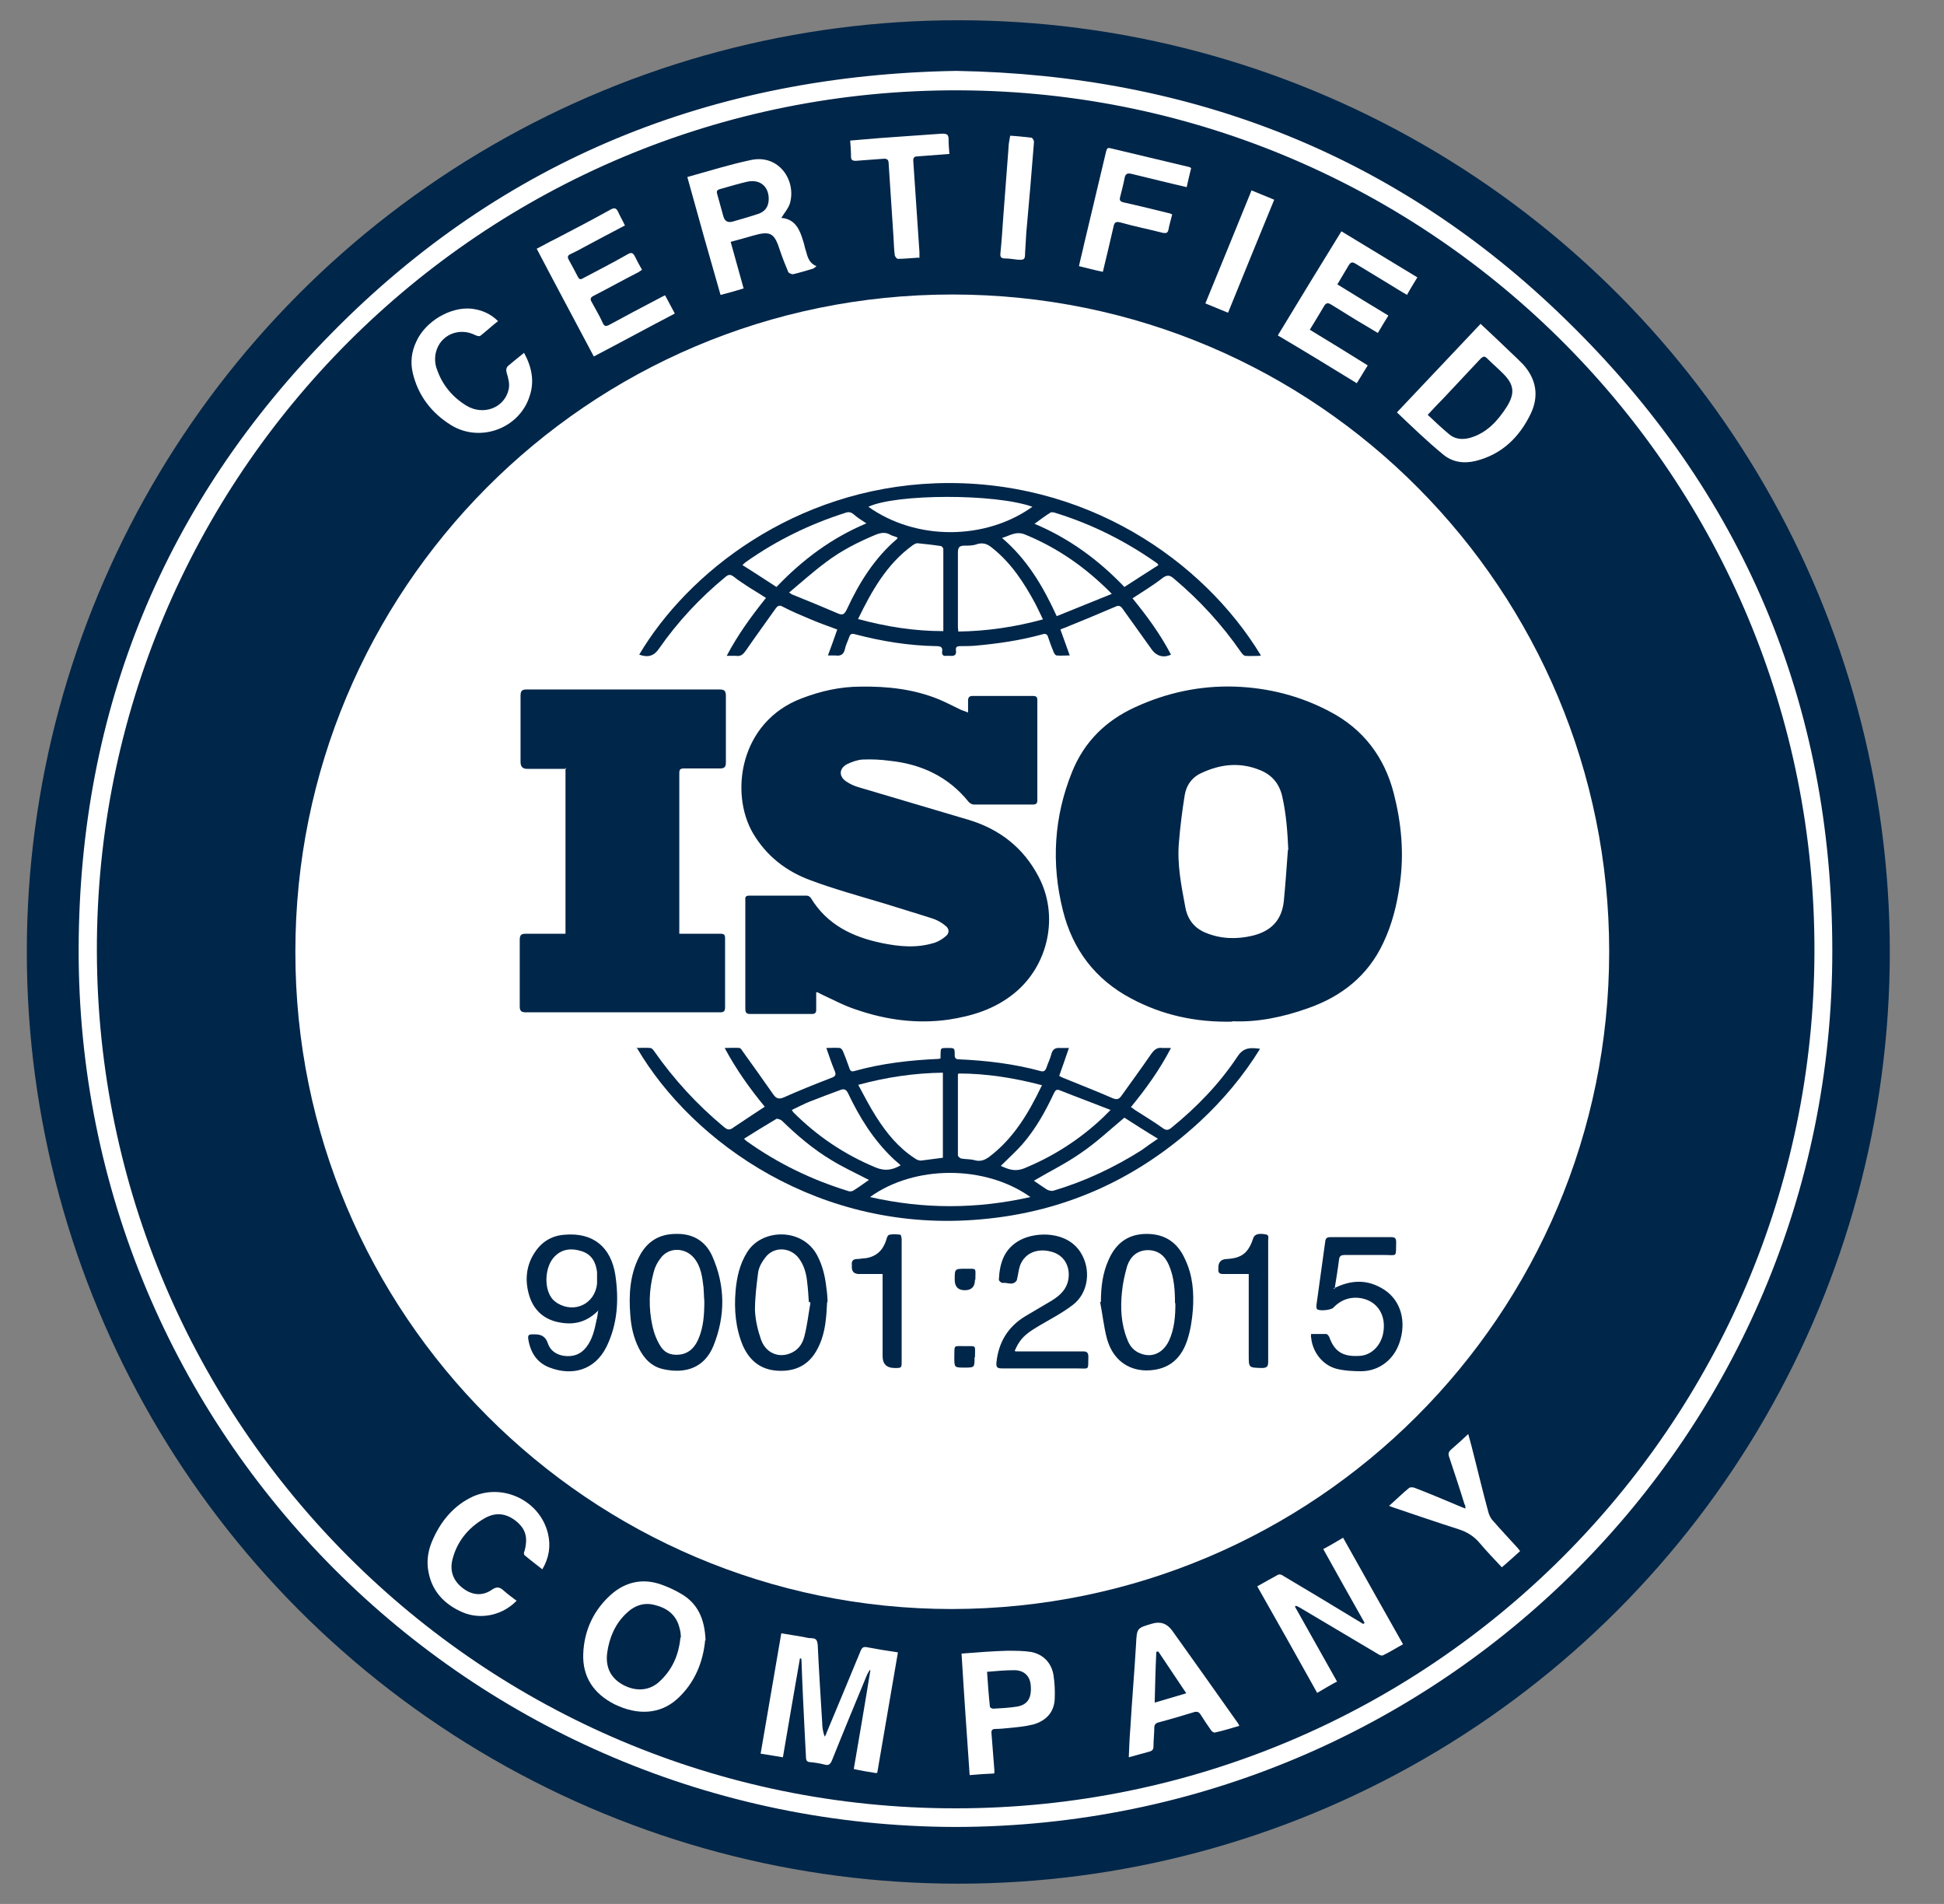 <svg width="48" height="47" viewBox="0 0 48 47" fill="none" xmlns="http://www.w3.org/2000/svg">
<rect x="0" y="0" width="48" height="47" fill="#808080" stroke="none"/>
<g id="Asset 1" clip-path="url(#clip0_934_10270)">
<circle id="Ellipse 12" cx="23.662" cy="23.5" r="23" fill="#002649"/>
<g id="Layer 1">
<g id="Clip path group">
<mask id="mask0_934_10270" style="mask-type:luminance" maskUnits="userSpaceOnUse" x="0" y="0" width="48" height="47">
<g id="clippath">
<path id="Vector" d="M0.162 23.43C0.162 36.37 10.652 46.86 23.592 46.86C36.532 46.86 47.022 36.37 47.022 23.43C47.022 10.49 36.532 0 23.592 0C10.652 0 0.162 10.49 0.162 23.43Z" fill="white"/>
</g>
</mask>
<g mask="url(#mask0_934_10270)">
<g id="Group">
<path id="Vector_2" d="M23.591 44.64C35.312 44.64 44.761 35.16 44.801 23.52C44.842 11.78 35.371 2.29 23.712 2.23C11.882 2.17 2.362 11.76 2.392 23.49C2.422 35.15 11.882 44.64 23.591 44.64ZM23.591 45.1C11.582 45.07 1.902 35.37 1.942 23.4C1.962 17.51 4.052 12.41 8.192 8.22C12.412 3.93 17.611 1.85 23.611 1.75C29.422 1.85 34.492 3.82 38.661 7.89C43.032 12.14 45.242 17.37 45.242 23.47C45.252 35.4 35.592 45.09 23.581 45.1" fill="white"/>
<path id="Vector_3" d="M24.083 31.59C24.083 31.29 24.133 31.32 23.843 31.32C23.573 31.32 23.573 31.32 23.573 31.59C23.573 31.763 23.656 31.85 23.823 31.85C23.99 31.85 24.073 31.763 24.073 31.59M24.073 33.5C24.073 33.2 24.123 33.23 23.833 33.23C23.523 33.23 23.573 33.19 23.563 33.5C23.563 33.76 23.563 33.76 23.813 33.76C24.063 33.76 24.063 33.76 24.063 33.51M21.793 31.45V33.48C21.793 33.673 21.893 33.77 22.093 33.77C22.263 33.77 22.263 33.77 22.263 33.6V31.19C22.263 30.99 22.263 30.79 22.263 30.59C22.263 30.55 22.243 30.48 22.233 30.48C22.143 30.47 22.053 30.46 21.963 30.48C21.923 30.48 21.893 30.56 21.883 30.61C21.803 30.86 21.643 31.02 21.373 31.06C21.303 31.06 21.233 31.08 21.163 31.08C21.073 31.08 21.023 31.12 21.033 31.22C21.033 31.24 21.033 31.26 21.033 31.28C21.033 31.393 21.093 31.45 21.213 31.45H21.793ZM30.833 31.45V33.45C30.833 33.77 30.833 33.76 31.153 33.77C31.273 33.77 31.313 33.74 31.313 33.62C31.313 32.62 31.313 31.62 31.313 30.62C31.313 30.56 31.343 30.48 31.243 30.47C31.073 30.44 30.973 30.47 30.943 30.57C30.823 30.93 30.663 31.06 30.283 31.08C30.15 31.087 30.083 31.157 30.083 31.29V31.33C30.073 31.42 30.113 31.45 30.203 31.45C30.413 31.45 30.613 31.45 30.843 31.45M25.053 33.35C25.093 33.26 25.123 33.2 25.163 33.14C25.283 32.95 25.473 32.84 25.653 32.73C25.943 32.56 26.233 32.41 26.493 32.21C26.883 31.91 26.943 31.33 26.683 30.92C26.353 30.39 25.593 30.4 25.193 30.61C24.793 30.82 24.683 31.18 24.663 31.59C24.663 31.62 24.723 31.67 24.753 31.67C24.873 31.65 25.003 31.75 25.103 31.61C25.113 31.59 25.113 31.55 25.123 31.53C25.143 31.44 25.153 31.34 25.183 31.25C25.293 30.94 25.603 30.8 25.963 30.9C26.263 30.98 26.423 31.24 26.383 31.56C26.343 31.83 26.173 31.98 25.963 32.11C25.743 32.24 25.523 32.37 25.303 32.5C24.883 32.76 24.653 33.14 24.603 33.64C24.593 33.76 24.633 33.78 24.743 33.78C25.353 33.78 25.973 33.78 26.583 33.78C26.913 33.78 26.863 33.84 26.873 33.49C26.873 33.4 26.843 33.36 26.743 33.36C26.523 33.36 26.303 33.36 26.083 33.36H25.083M32.953 31.82C32.993 31.57 33.033 31.33 33.063 31.09C33.073 31 33.123 30.98 33.203 30.98C33.523 30.98 33.853 30.98 34.173 30.98C34.513 30.98 34.463 31.05 34.473 30.66C34.473 30.57 34.443 30.54 34.353 30.54C33.853 30.54 33.353 30.54 32.843 30.54C32.763 30.54 32.733 30.57 32.723 30.64C32.653 31.17 32.573 31.7 32.503 32.23C32.503 32.26 32.503 32.3 32.523 32.32C32.583 32.37 32.873 32.34 32.923 32.28C33.113 32.08 33.353 32 33.623 32.05C34.023 32.13 34.233 32.48 34.153 32.91C34.093 33.22 33.863 33.45 33.583 33.47C33.163 33.5 32.953 33.37 32.823 33.01C32.813 32.98 32.773 32.93 32.743 32.93C32.623 32.93 32.493 32.93 32.373 32.93C32.373 32.97 32.363 32.99 32.373 33.01C32.403 33.37 32.653 33.7 33.003 33.79C33.203 33.84 33.423 33.85 33.623 33.85C34.063 33.84 34.413 33.56 34.553 33.15C34.733 32.63 34.593 32.11 34.183 31.84C33.783 31.58 33.373 31.58 32.923 31.81M20.433 32.15C20.433 32.04 20.423 31.91 20.403 31.78C20.373 31.51 20.313 31.25 20.183 31C19.823 30.3 18.803 30.32 18.443 30.92C18.263 31.21 18.193 31.53 18.163 31.86C18.123 32.33 18.163 32.79 18.343 33.22C18.523 33.62 18.823 33.84 19.283 33.84C19.743 33.84 20.043 33.62 20.223 33.22C20.383 32.88 20.403 32.52 20.423 32.14M27.193 32.14C27.193 32.14 27.173 32.14 27.163 32.14C27.223 32.44 27.253 32.75 27.333 33.05C27.473 33.55 27.833 33.82 28.293 33.83C28.793 33.83 29.143 33.6 29.313 33.09C29.393 32.85 29.433 32.59 29.453 32.34C29.483 31.91 29.453 31.49 29.263 31.09C29.083 30.68 28.773 30.46 28.313 30.46C27.853 30.46 27.553 30.69 27.373 31.1C27.223 31.43 27.183 31.78 27.183 32.14M16.693 30.46C16.273 30.46 15.973 30.65 15.783 31.02C15.553 31.47 15.523 31.96 15.563 32.46C15.583 32.75 15.643 33.02 15.773 33.28C15.903 33.54 16.093 33.74 16.383 33.8C16.933 33.92 17.393 33.76 17.613 33.23C17.913 32.49 17.913 31.74 17.583 31C17.413 30.63 17.103 30.45 16.693 30.46ZM14.773 32.34C14.753 32.44 14.753 32.51 14.733 32.57C14.683 32.81 14.633 33.06 14.473 33.26C14.333 33.44 14.143 33.5 13.923 33.47C13.733 33.44 13.583 33.34 13.523 33.15C13.476 33.01 13.376 32.94 13.223 32.94H13.133C13.053 32.94 13.033 32.97 13.043 33.05C13.093 33.38 13.253 33.64 13.573 33.76C14.123 33.97 14.683 33.83 14.973 33.25C15.253 32.68 15.283 32.08 15.193 31.47C15.083 30.78 14.643 30.42 13.943 30.48C13.643 30.5 13.393 30.64 13.223 30.89C12.983 31.23 12.953 31.62 13.073 32C13.193 32.37 13.463 32.59 13.843 32.65C14.193 32.71 14.503 32.63 14.783 32.34M31.133 16.18C29.723 13.85 26.803 11.8 23.103 11.93C19.603 12.06 16.973 14.15 15.783 16.16C16.003 16.24 16.153 16.19 16.273 16.01C16.733 15.35 17.283 14.76 17.903 14.25C17.983 14.18 18.033 14.17 18.123 14.24C18.243 14.34 18.383 14.42 18.513 14.51C18.643 14.59 18.773 14.67 18.913 14.76C18.553 15.21 18.223 15.66 17.943 16.19C18.043 16.19 18.113 16.19 18.173 16.19C18.293 16.21 18.353 16.15 18.423 16.05C18.663 15.7 18.913 15.36 19.153 15.02C19.203 14.95 19.253 14.93 19.333 14.98C19.563 15.1 19.803 15.2 20.043 15.3C20.253 15.39 20.463 15.46 20.673 15.54C20.603 15.75 20.523 15.96 20.443 16.18C20.523 16.18 20.573 16.18 20.623 16.18C20.753 16.2 20.833 16.16 20.863 16.02C20.883 15.92 20.933 15.83 20.963 15.74C20.993 15.65 21.023 15.63 21.123 15.66C21.773 15.83 22.443 15.94 23.123 15.95C23.213 15.95 23.283 15.97 23.263 16.08C23.253 16.16 23.283 16.2 23.363 16.19C23.393 16.19 23.433 16.19 23.463 16.19C23.563 16.2 23.623 16.17 23.603 16.05C23.593 15.97 23.633 15.95 23.703 15.95C23.823 15.95 23.953 15.95 24.073 15.94C24.633 15.89 25.193 15.81 25.733 15.66C25.823 15.63 25.863 15.66 25.883 15.74C25.923 15.86 25.963 15.97 26.013 16.09C26.023 16.12 26.053 16.17 26.083 16.18C26.183 16.19 26.283 16.18 26.413 16.18C26.333 15.95 26.253 15.74 26.183 15.54C26.223 15.52 26.253 15.51 26.283 15.5C26.703 15.33 27.113 15.16 27.533 14.98C27.613 14.94 27.663 14.95 27.713 15.02C27.953 15.36 28.203 15.7 28.443 16.04C28.553 16.19 28.723 16.25 28.913 16.16C28.653 15.66 28.323 15.21 27.963 14.77C28.223 14.6 28.473 14.45 28.703 14.27C28.823 14.18 28.893 14.2 28.993 14.29C29.623 14.82 30.173 15.42 30.643 16.1C30.663 16.13 30.703 16.18 30.743 16.19C30.853 16.2 30.973 16.19 31.103 16.19M15.733 25.88C17.103 28.21 20.253 30.46 24.223 30.1C26.293 29.92 28.093 29.1 29.623 27.69C30.193 27.16 30.693 26.57 31.113 25.89C30.883 25.86 30.713 25.85 30.563 26.07C30.113 26.75 29.553 27.33 28.923 27.84C28.853 27.9 28.793 27.91 28.713 27.85C28.493 27.69 28.253 27.55 28.023 27.4C27.993 27.38 27.963 27.35 27.923 27.33C28.293 26.88 28.633 26.41 28.913 25.87C28.823 25.87 28.763 25.87 28.703 25.87C28.573 25.85 28.503 25.91 28.423 26.02C28.183 26.37 27.933 26.71 27.683 27.06C27.623 27.14 27.573 27.15 27.473 27.11C27.063 26.93 26.643 26.77 26.233 26.6C26.203 26.59 26.183 26.57 26.153 26.56C26.233 26.33 26.313 26.11 26.393 25.87C26.303 25.87 26.243 25.87 26.173 25.87C26.063 25.86 25.993 25.9 25.963 26.01C25.933 26.13 25.873 26.25 25.833 26.37C25.803 26.44 25.763 26.46 25.693 26.44C25.033 26.26 24.353 26.18 23.673 26.15C23.603 26.15 23.573 26.12 23.573 26.05C23.573 25.87 23.573 25.87 23.403 25.87C23.203 25.87 23.233 25.87 23.223 26.05C23.223 26.08 23.223 26.11 23.223 26.13C23.203 26.13 23.183 26.14 23.173 26.14C22.473 26.17 21.773 26.25 21.093 26.44C21.033 26.46 20.993 26.44 20.973 26.37C20.923 26.23 20.873 26.09 20.813 25.95C20.803 25.92 20.763 25.87 20.733 25.87C20.633 25.86 20.533 25.87 20.403 25.87C20.473 26.07 20.533 26.25 20.603 26.42C20.653 26.53 20.633 26.57 20.523 26.61C20.133 26.76 19.733 26.92 19.353 27.09C19.233 27.14 19.173 27.12 19.103 27.03C18.853 26.67 18.593 26.31 18.343 25.96C18.323 25.93 18.293 25.88 18.263 25.87C18.153 25.86 18.033 25.87 17.893 25.87C18.183 26.41 18.513 26.87 18.883 27.32C18.613 27.5 18.363 27.66 18.113 27.83C18.013 27.91 17.953 27.89 17.863 27.81C17.213 27.27 16.643 26.65 16.153 25.95C16.133 25.92 16.093 25.87 16.053 25.87C15.943 25.86 15.823 25.87 15.703 25.87M13.963 18.95V23.05C13.963 23.05 13.873 23.05 13.823 23.05C13.543 23.05 13.263 23.05 12.983 23.05C12.873 23.05 12.833 23.08 12.833 23.2C12.833 23.75 12.833 24.29 12.833 24.84C12.833 24.96 12.873 24.99 12.993 24.99C14.033 24.99 15.083 24.99 16.123 24.99C16.673 24.99 17.223 24.99 17.773 24.99C17.863 24.99 17.903 24.97 17.903 24.87C17.903 24.3 17.903 23.73 17.903 23.16C17.903 23.07 17.873 23.05 17.783 23.05C17.493 23.05 17.193 23.05 16.903 23.05C16.863 23.05 16.813 23.05 16.773 23.05C16.773 23.01 16.773 22.99 16.773 22.97C16.773 21.67 16.773 20.38 16.773 19.08C16.773 18.99 16.803 18.97 16.893 18.97C17.183 18.97 17.483 18.97 17.773 18.97C17.893 18.97 17.923 18.93 17.923 18.82C17.923 18.27 17.923 17.73 17.923 17.18C17.923 17.05 17.883 17.02 17.763 17.02C16.173 17.02 14.593 17.02 13.003 17.02C12.883 17.02 12.853 17.06 12.853 17.18C12.853 17.72 12.853 18.27 12.853 18.81C12.853 18.923 12.906 18.98 13.013 18.98H13.983M20.173 24.49C20.233 24.52 20.273 24.54 20.313 24.56C20.593 24.69 20.873 24.84 21.163 24.93C21.893 25.18 22.653 25.28 23.423 25.17C24.013 25.08 24.563 24.91 25.043 24.52C25.893 23.83 26.153 22.6 25.643 21.64C25.273 20.93 24.683 20.47 23.923 20.24C23.023 19.97 22.123 19.71 21.223 19.44C21.113 19.41 20.993 19.36 20.893 19.29C20.713 19.17 20.713 18.98 20.903 18.87C21.023 18.81 21.163 18.76 21.293 18.75C21.513 18.74 21.743 18.75 21.963 18.78C22.743 18.86 23.413 19.17 23.913 19.79C23.943 19.83 24.003 19.86 24.043 19.86C24.533 19.86 25.023 19.86 25.513 19.86C25.583 19.86 25.613 19.83 25.613 19.76C25.613 18.94 25.613 18.11 25.613 17.29C25.613 17.21 25.593 17.18 25.503 17.18C25.003 17.18 24.513 17.18 24.013 17.18C23.933 17.18 23.903 17.22 23.903 17.29C23.903 17.38 23.903 17.48 23.903 17.59C23.843 17.56 23.793 17.55 23.743 17.53C23.553 17.44 23.363 17.34 23.173 17.26C22.553 17.01 21.913 16.94 21.253 16.95C20.743 16.95 20.263 17.06 19.793 17.24C18.263 17.82 18.013 19.58 18.593 20.57C18.923 21.13 19.413 21.51 20.013 21.73C20.603 21.95 21.223 22.12 21.823 22.3C22.233 22.43 22.643 22.55 23.043 22.68C23.153 22.72 23.263 22.78 23.353 22.86C23.443 22.93 23.443 23.04 23.353 23.11C23.273 23.18 23.173 23.24 23.083 23.27C22.643 23.41 22.213 23.37 21.773 23.28C21.053 23.13 20.423 22.83 20.023 22.17C20.003 22.14 19.963 22.11 19.923 22.11C19.443 22.11 18.973 22.11 18.493 22.11C18.423 22.11 18.393 22.14 18.403 22.21V22.26C18.403 23.13 18.403 24.01 18.403 24.88C18.403 24.96 18.403 25.03 18.513 25.03C19.023 25.03 19.543 25.03 20.053 25.03C20.123 25.03 20.153 25 20.153 24.93C20.153 24.79 20.153 24.66 20.153 24.5M30.423 25.21C31.043 25.24 31.673 25.11 32.293 24.89C33.123 24.6 33.773 24.09 34.153 23.28C34.373 22.82 34.493 22.33 34.563 21.83C34.673 21.07 34.603 20.32 34.413 19.58C34.183 18.69 33.663 18 32.843 17.57C32.113 17.18 31.323 16.98 30.503 16.95C29.633 16.92 28.803 17.1 28.023 17.46C27.303 17.79 26.773 18.31 26.473 19.05C26.023 20.16 25.953 21.31 26.243 22.47C26.483 23.44 27.043 24.18 27.933 24.65C28.703 25.06 29.523 25.24 30.433 25.22M39.733 23.49C39.733 32.45 32.473 39.71 23.503 39.72C14.553 39.72 7.283 32.44 7.293 23.49C7.293 14.59 14.473 7.27 23.513 7.27C32.563 7.27 39.733 14.6 39.733 23.49Z" fill="white"/>
<path id="Vector_4" d="M21.631 43.77C21.441 43.74 21.261 43.71 21.081 43.67C21.221 42.85 21.361 42.04 21.491 41.23H21.471C21.451 41.27 21.421 41.31 21.401 41.36C21.111 42.06 20.821 42.76 20.541 43.46C20.501 43.55 20.461 43.59 20.361 43.56C20.241 43.53 20.121 43.51 20.011 43.5C19.931 43.5 19.901 43.46 19.901 43.38C19.891 43.19 19.881 43 19.871 42.81C19.841 42.21 19.811 41.61 19.791 41.01C19.791 40.99 19.791 40.97 19.781 40.94C19.771 40.94 19.761 40.94 19.751 40.94C19.611 41.75 19.471 42.55 19.331 43.38C19.151 43.35 18.971 43.32 18.781 43.29C18.951 42.3 19.121 41.32 19.291 40.32C19.461 40.35 19.621 40.37 19.781 40.4C19.861 40.41 19.941 40.44 20.031 40.44C20.151 40.44 20.181 40.49 20.191 40.61C20.221 41.25 20.261 41.88 20.301 42.52C20.301 42.64 20.321 42.75 20.361 42.87C20.381 42.84 20.401 42.81 20.411 42.77C20.691 42.1 20.971 41.43 21.251 40.75C21.281 40.68 21.311 40.65 21.391 40.66C21.651 40.71 21.901 40.75 22.171 40.79C22.001 41.79 21.831 42.77 21.661 43.76" fill="white"/>
<path id="Vector_5" d="M33.693 40.06C33.353 39.46 33.013 38.85 32.673 38.24C32.843 38.15 32.993 38.06 33.163 37.96C33.653 38.84 34.143 39.7 34.643 40.59C34.473 40.68 34.323 40.78 34.153 40.86C34.123 40.88 34.063 40.86 34.023 40.83C33.383 40.45 32.743 40.07 32.103 39.69C32.073 39.67 32.043 39.66 32.003 39.64C32.003 39.64 31.983 39.65 31.973 39.66C32.313 40.27 32.663 40.88 33.013 41.51C32.843 41.6 32.693 41.69 32.523 41.79C32.033 40.91 31.543 40.04 31.043 39.16C31.223 39.06 31.393 38.96 31.563 38.87C31.593 38.86 31.653 38.87 31.683 38.9C32.293 39.26 32.903 39.63 33.513 40C33.563 40.03 33.613 40.06 33.663 40.09C33.663 40.09 33.683 40.07 33.693 40.06Z" fill="white"/>
<path id="Vector_6" d="M16.811 40.43C16.811 40.34 16.801 40.27 16.781 40.2C16.711 39.89 16.501 39.71 16.201 39.63C15.911 39.54 15.661 39.63 15.451 39.84C15.181 40.1 15.041 40.44 14.991 40.81C14.951 41.15 15.071 41.42 15.381 41.59C15.691 41.76 16.021 41.74 16.261 41.53C16.601 41.23 16.761 40.85 16.801 40.42M17.411 40.49C17.361 41.02 17.161 41.54 16.721 41.94C16.301 42.32 15.741 42.35 15.171 42.07C14.661 41.81 14.381 41.4 14.401 40.83C14.421 40.26 14.651 39.75 15.091 39.36C15.431 39.06 15.841 38.96 16.281 39.1C16.461 39.16 16.641 39.24 16.811 39.34C17.231 39.58 17.401 39.97 17.421 40.49" fill="white"/>
<path id="Vector_7" d="M18.981 4.91C18.981 4.6 18.761 4.41 18.431 4.49C18.211 4.54 17.991 4.61 17.771 4.67C17.691 4.69 17.691 4.74 17.711 4.8L17.861 5.34C17.894 5.46 17.971 5.503 18.091 5.47C18.301 5.41 18.511 5.35 18.721 5.28C18.871 5.23 18.981 5.12 18.981 4.91ZM19.301 5.38C19.641 5.41 19.751 5.68 19.831 5.95C19.861 6.03 19.871 6.12 19.901 6.2C19.941 6.35 19.981 6.5 20.161 6.57C20.121 6.6 20.101 6.62 20.081 6.63C19.911 6.68 19.751 6.73 19.581 6.77C19.541 6.77 19.471 6.74 19.461 6.71C19.391 6.54 19.321 6.37 19.261 6.19C19.121 5.75 19.031 5.69 18.581 5.82C18.411 5.87 18.231 5.92 18.041 5.97C18.151 6.36 18.251 6.73 18.361 7.12C18.171 7.18 17.991 7.23 17.791 7.28C17.511 6.31 17.241 5.35 16.971 4.37C17.511 4.22 18.021 4.06 18.541 3.95C19.241 3.8 19.671 4.47 19.501 5.03C19.461 5.15 19.371 5.25 19.291 5.38" fill="white"/>
<path id="Vector_8" d="M35.252 10.24C35.432 10.41 35.602 10.57 35.782 10.72C35.922 10.84 36.102 10.86 36.292 10.81C36.712 10.69 36.982 10.39 37.212 10.03C37.412 9.7 37.382 9.49 37.112 9.22C36.982 9.09 36.852 8.98 36.722 8.85C36.652 8.78 36.622 8.8 36.562 8.85C36.262 9.17 35.952 9.5 35.652 9.82C35.522 9.95 35.402 10.08 35.262 10.23M36.552 7.99C36.802 8.22 37.042 8.45 37.282 8.68C37.392 8.78 37.502 8.89 37.612 9C37.932 9.36 38.002 9.77 37.802 10.2C37.522 10.79 37.082 11.22 36.432 11.38C36.142 11.45 35.852 11.41 35.622 11.21C35.232 10.89 34.872 10.54 34.492 10.18C35.192 9.44 35.872 8.72 36.562 7.99" fill="white"/>
<path id="Vector_9" d="M35.001 6.84C34.911 6.99 34.821 7.13 34.741 7.28C34.591 7.19 34.451 7.11 34.311 7.02C34.031 6.85 33.751 6.68 33.471 6.51C33.391 6.46 33.351 6.47 33.301 6.55C33.211 6.7 33.121 6.85 33.021 7.02C33.441 7.28 33.851 7.53 34.281 7.79C34.191 7.93 34.111 8.07 34.021 8.22C33.841 8.11 33.671 8.01 33.501 7.91C33.291 7.78 33.081 7.65 32.871 7.52C32.791 7.47 32.741 7.47 32.691 7.56C32.581 7.75 32.461 7.94 32.341 8.14C32.821 8.43 33.291 8.72 33.771 9.02C33.681 9.17 33.591 9.31 33.501 9.46C32.851 9.06 32.211 8.67 31.551 8.28C32.071 7.42 32.591 6.57 33.121 5.71C33.751 6.09 34.371 6.47 35.001 6.85" fill="white"/>
<path id="Vector_10" d="M15.422 5.57C15.082 5.75 14.752 5.92 14.422 6.1C14.312 6.16 14.202 6.22 14.092 6.27C14.022 6.3 14.002 6.34 14.042 6.41C14.122 6.55 14.192 6.69 14.272 6.84C14.312 6.92 14.362 6.89 14.412 6.86C14.772 6.67 15.142 6.48 15.492 6.28C15.592 6.22 15.632 6.24 15.682 6.34C15.732 6.44 15.782 6.54 15.852 6.66C15.822 6.68 15.792 6.7 15.762 6.72C15.392 6.91 15.032 7.11 14.662 7.3C14.582 7.34 14.562 7.38 14.612 7.46C14.702 7.63 14.802 7.79 14.882 7.97C14.922 8.06 14.962 8.06 15.042 8.02C15.462 7.79 15.882 7.57 16.302 7.35C16.342 7.33 16.372 7.31 16.422 7.29C16.502 7.44 16.582 7.59 16.662 7.74C15.992 8.09 15.332 8.45 14.662 8.8C14.192 7.91 13.722 7.04 13.252 6.14C13.412 6.06 13.562 5.97 13.712 5.9C14.172 5.66 14.632 5.42 15.082 5.17C15.172 5.12 15.222 5.14 15.262 5.23C15.312 5.34 15.372 5.44 15.432 5.57" fill="white"/>
<path id="Vector_11" d="M28.591 40.77C28.591 40.77 28.561 40.77 28.551 40.78C28.531 41.19 28.521 41.6 28.511 42.03C28.781 41.95 29.021 41.88 29.291 41.8C29.051 41.44 28.821 41.1 28.601 40.77M30.581 42.61C30.371 42.67 30.181 42.73 29.991 42.77C29.961 42.77 29.921 42.74 29.901 42.71C29.811 42.58 29.721 42.45 29.641 42.32C29.601 42.26 29.561 42.25 29.501 42.26C29.201 42.35 28.901 42.44 28.601 42.52C28.531 42.54 28.501 42.58 28.501 42.65C28.501 42.8 28.481 42.96 28.481 43.11C28.481 43.19 28.451 43.22 28.381 43.24C28.221 43.28 28.061 43.33 27.871 43.38C27.881 43.12 27.891 42.88 27.911 42.64C27.951 41.96 28.011 41.27 28.051 40.58C28.071 40.19 28.071 40.19 28.451 40.08C28.651 40.02 28.814 40.077 28.941 40.25C29.461 40.98 29.991 41.72 30.511 42.46C30.541 42.5 30.571 42.54 30.601 42.6" fill="white"/>
<path id="Vector_12" d="M24.372 41.27C24.392 41.57 24.412 41.85 24.442 42.13C24.442 42.15 24.492 42.18 24.522 42.18C24.712 42.17 24.912 42.16 25.102 42.13C25.362 42.09 25.472 41.93 25.452 41.63C25.442 41.38 25.292 41.23 25.042 41.23C24.822 41.23 24.612 41.25 24.372 41.27ZM24.542 43.78C24.342 43.79 24.152 43.8 23.942 43.82C23.872 42.81 23.802 41.82 23.742 40.82C24.132 40.79 24.502 40.76 24.872 40.75C25.072 40.75 25.272 40.75 25.462 40.78C25.762 40.84 25.962 41.05 26.012 41.35C26.042 41.55 26.052 41.75 26.042 41.95C26.022 42.28 25.822 42.48 25.512 42.57C25.312 42.62 25.092 42.64 24.882 42.66C24.782 42.67 24.682 42.68 24.582 42.68C24.492 42.68 24.472 42.72 24.482 42.8C24.502 43.1 24.532 43.39 24.552 43.69C24.552 43.71 24.552 43.74 24.552 43.77" fill="white"/>
<path id="Vector_13" d="M12.28 7.94C12.13 8.06 12 8.18 11.86 8.29C11.83 8.31 11.77 8.29 11.73 8.27C11.33 8.07 10.86 8.27 10.76 8.71C10.73 8.84 10.74 9 10.79 9.12C10.92 9.5 11.17 9.8 11.51 10.01C11.93 10.27 12.46 10.07 12.56 9.61C12.59 9.48 12.55 9.33 12.51 9.2C12.49 9.12 12.5 9.07 12.56 9.02C12.68 8.92 12.8 8.82 12.94 8.71C13.13 9.06 13.2 9.41 13.08 9.77C12.83 10.58 11.85 10.94 11.13 10.49C10.65 10.19 10.32 9.76 10.19 9.2C10.13 8.94 10.16 8.68 10.28 8.43C10.5 7.94 11.11 7.57 11.64 7.62C11.89 7.65 12.11 7.74 12.3 7.93" fill="white"/>
<path id="Vector_14" d="M12.751 39.52C12.401 39.88 11.861 39.99 11.421 39.8C10.981 39.61 10.671 39.29 10.581 38.81C10.531 38.57 10.561 38.32 10.651 38.09C10.841 37.62 11.141 37.22 11.601 36.98C12.361 36.58 13.331 37.02 13.531 37.86C13.601 38.16 13.561 38.45 13.391 38.74C13.241 38.62 13.091 38.51 12.951 38.39C12.931 38.37 12.931 38.32 12.951 38.29C13.041 37.95 12.981 37.74 12.731 37.54C12.481 37.35 12.221 37.32 11.931 37.5C11.551 37.73 11.281 38.06 11.171 38.5C11.101 38.78 11.191 39.02 11.421 39.2C11.651 39.38 11.911 39.41 12.151 39.24C12.271 39.16 12.341 39.18 12.431 39.26C12.531 39.35 12.641 39.43 12.761 39.52" fill="white"/>
<path id="Vector_15" d="M28.941 5.3C28.911 5.43 28.871 5.55 28.851 5.67C28.831 5.75 28.801 5.76 28.721 5.75C28.371 5.66 28.011 5.59 27.661 5.49C27.541 5.46 27.511 5.5 27.491 5.61C27.411 5.97 27.321 6.33 27.231 6.71C27.031 6.67 26.851 6.62 26.641 6.57C26.681 6.38 26.731 6.2 26.771 6.01C26.951 5.25 27.131 4.5 27.311 3.74C27.331 3.67 27.341 3.64 27.421 3.66C28.061 3.81 28.711 3.97 29.351 4.12C29.371 4.12 29.381 4.13 29.411 4.15C29.371 4.3 29.341 4.45 29.301 4.62C29.081 4.57 28.881 4.52 28.671 4.47C28.421 4.41 28.181 4.35 27.931 4.29C27.841 4.27 27.791 4.29 27.771 4.38C27.741 4.54 27.701 4.69 27.661 4.85C27.631 4.95 27.661 4.98 27.761 5C28.121 5.08 28.481 5.17 28.851 5.26C28.881 5.26 28.901 5.28 28.941 5.29" fill="white"/>
<path id="Vector_16" d="M34.313 37.16C34.483 37.01 34.633 36.86 34.793 36.73C34.823 36.71 34.893 36.71 34.933 36.73C35.303 36.87 35.673 37.03 36.033 37.18C36.073 37.2 36.113 37.21 36.183 37.24C36.183 37.19 36.183 37.16 36.163 37.14C36.043 36.75 35.913 36.36 35.783 35.97C35.753 35.89 35.763 35.84 35.833 35.78C35.973 35.66 36.103 35.54 36.253 35.4C36.313 35.61 36.363 35.81 36.413 36.01C36.523 36.45 36.633 36.9 36.753 37.34C36.773 37.41 36.813 37.49 36.863 37.54C37.053 37.76 37.253 37.97 37.443 38.18C37.473 38.21 37.503 38.25 37.533 38.29C37.383 38.43 37.243 38.55 37.083 38.69C36.893 38.49 36.713 38.3 36.543 38.1C36.403 37.93 36.233 37.82 36.013 37.75C35.483 37.58 34.953 37.4 34.423 37.22C34.383 37.21 34.343 37.19 34.293 37.17" fill="white"/>
<path id="Vector_17" d="M22.682 6.36C22.502 6.37 22.332 6.39 22.172 6.39C22.142 6.39 22.092 6.33 22.092 6.29C22.072 6.15 22.072 6 22.062 5.86C22.022 5.25 21.982 4.65 21.942 4.04C21.942 3.94 21.902 3.91 21.802 3.92C21.582 3.94 21.352 3.95 21.132 3.97C21.032 3.97 21.012 3.94 21.012 3.85C21.012 3.73 21.002 3.6 20.992 3.47C21.232 3.45 21.462 3.43 21.702 3.41C22.212 3.37 22.732 3.34 23.252 3.3C23.372 3.3 23.422 3.31 23.422 3.44C23.422 3.56 23.432 3.68 23.442 3.8C23.172 3.82 22.922 3.84 22.662 3.86C22.562 3.86 22.542 3.9 22.552 4C22.602 4.74 22.652 5.48 22.702 6.22C22.702 6.26 22.702 6.31 22.702 6.37" fill="white"/>
<path id="Vector_18" d="M30.322 7.72C30.132 7.64 29.952 7.57 29.762 7.49C30.142 6.56 30.522 5.64 30.902 4.7C31.092 4.78 31.272 4.85 31.462 4.93C31.082 5.86 30.702 6.78 30.322 7.72Z" fill="white"/>
<path id="Vector_19" d="M24.941 3.35C25.121 3.36 25.301 3.38 25.471 3.4C25.491 3.4 25.531 3.47 25.531 3.5C25.471 4.25 25.411 4.99 25.341 5.74C25.331 5.91 25.321 6.07 25.311 6.24C25.311 6.41 25.291 6.42 25.121 6.41C25.021 6.4 24.921 6.38 24.811 6.38C24.731 6.38 24.691 6.35 24.701 6.26C24.731 5.96 24.751 5.67 24.771 5.37C24.811 4.8 24.861 4.23 24.901 3.66C24.901 3.57 24.921 3.47 24.941 3.36" fill="white"/>
<path id="Vector_20" d="M31.8 20.98C31.77 21.4 31.74 21.82 31.7 22.24C31.65 22.72 31.38 22.99 30.92 23.1C30.53 23.19 30.15 23.18 29.78 23.03C29.5 22.92 29.33 22.71 29.27 22.41C29.17 21.87 29.06 21.34 29.11 20.79C29.14 20.41 29.19 20.02 29.25 19.64C29.29 19.38 29.44 19.18 29.67 19.08C30.14 18.86 30.62 18.81 31.11 19.01C31.41 19.13 31.59 19.35 31.66 19.66C31.76 20.1 31.79 20.54 31.81 20.98" fill="white"/>
<path id="Vector_21" d="M21.191 26.78C21.891 26.59 22.571 26.49 23.281 26.48V28.58C23.101 28.6 22.921 28.63 22.741 28.65C22.691 28.65 22.631 28.63 22.581 28.59C22.181 28.33 21.891 27.97 21.641 27.58C21.481 27.33 21.341 27.06 21.191 26.78Z" fill="white"/>
<path id="Vector_22" d="M25.732 26.78C25.402 27.47 25.032 28.1 24.422 28.56C24.312 28.64 24.202 28.68 24.062 28.64C23.962 28.61 23.842 28.62 23.742 28.6C23.712 28.6 23.652 28.55 23.652 28.52C23.652 27.85 23.652 27.19 23.652 26.52C23.652 26.52 23.652 26.52 23.672 26.5C24.362 26.5 25.042 26.61 25.732 26.79" fill="white"/>
<path id="Vector_23" d="M21.482 29.55C22.572 28.76 24.322 28.75 25.442 29.55C24.112 29.85 22.802 29.85 21.482 29.55Z" fill="white"/>
<path id="Vector_24" d="M22.231 28.77C22.021 28.89 21.841 28.91 21.621 28.82C20.851 28.5 20.181 28.05 19.591 27.46C19.581 27.45 19.571 27.43 19.551 27.4C19.701 27.33 19.851 27.25 20.001 27.19C20.251 27.09 20.501 27 20.741 26.91C20.841 26.87 20.891 26.89 20.941 26.99C21.221 27.58 21.561 28.13 22.041 28.59C22.101 28.65 22.171 28.7 22.241 28.77" fill="white"/>
<path id="Vector_25" d="M24.711 28.78C24.891 28.6 25.081 28.43 25.241 28.25C25.571 27.87 25.811 27.44 26.021 26.99C26.061 26.91 26.091 26.88 26.181 26.92C26.581 27.08 26.991 27.23 27.421 27.4C27.341 27.48 27.291 27.53 27.241 27.58C26.671 28.12 26.021 28.54 25.291 28.84C25.071 28.93 24.901 28.87 24.711 28.78Z" fill="white"/>
<path id="Vector_26" d="M25.521 29.15C25.912 28.92 26.322 28.72 26.692 28.46C27.061 28.21 27.392 27.9 27.762 27.59C28.012 27.75 28.291 27.93 28.591 28.11C28.442 28.21 28.311 28.3 28.192 28.39C27.512 28.82 26.791 29.16 26.021 29.39C25.971 29.41 25.892 29.39 25.841 29.36C25.732 29.29 25.622 29.21 25.532 29.15" fill="white"/>
<path id="Vector_27" d="M21.451 29.13C21.321 29.22 21.201 29.31 21.071 29.39C21.041 29.41 21.001 29.41 20.971 29.41C20.051 29.13 19.201 28.72 18.421 28.16C18.411 28.15 18.401 28.14 18.371 28.11C18.641 27.94 18.901 27.78 19.171 27.62C19.201 27.61 19.271 27.64 19.301 27.66C19.681 28.03 20.081 28.37 20.531 28.64C20.791 28.8 21.071 28.93 21.341 29.07C21.371 29.09 21.411 29.1 21.461 29.13" fill="white"/>
<path id="Vector_28" d="M21.182 15.29C21.522 14.59 21.892 13.93 22.522 13.47C22.562 13.44 22.612 13.41 22.652 13.41C22.842 13.43 23.042 13.45 23.232 13.48C23.252 13.48 23.292 13.53 23.292 13.55C23.292 14.22 23.292 14.9 23.292 15.58C22.572 15.58 21.882 15.47 21.182 15.28" fill="white"/>
<path id="Vector_29" d="M25.752 15.29C25.052 15.48 24.372 15.58 23.662 15.59C23.662 15.55 23.652 15.52 23.652 15.49C23.652 14.87 23.652 14.26 23.652 13.64C23.652 13.51 23.692 13.47 23.812 13.47C23.922 13.47 24.032 13.47 24.132 13.43C24.282 13.39 24.382 13.43 24.492 13.52C24.962 13.89 25.282 14.38 25.562 14.9C25.622 15.02 25.682 15.14 25.752 15.29Z" fill="white"/>
<path id="Vector_30" d="M25.491 12.51C24.331 13.34 22.621 13.35 21.441 12.51C22.121 12.19 24.571 12.18 25.491 12.51Z" fill="white"/>
<path id="Vector_31" d="M27.452 14.66C26.982 14.85 26.542 15.03 26.092 15.21C25.752 14.47 25.362 13.81 24.742 13.28C24.942 13.22 25.092 13.1 25.322 13.2C26.122 13.53 26.812 14.01 27.452 14.66Z" fill="white"/>
<path id="Vector_32" d="M19.481 14.63C19.791 14.37 20.081 14.11 20.391 13.88C20.771 13.59 21.191 13.38 21.621 13.2C21.751 13.15 21.861 13.13 21.981 13.2C22.031 13.23 22.101 13.24 22.161 13.27C22.161 13.29 22.151 13.3 22.141 13.31C21.591 13.78 21.211 14.39 20.911 15.04C20.851 15.16 20.811 15.2 20.681 15.14C20.311 14.98 19.941 14.83 19.571 14.68C19.551 14.68 19.531 14.65 19.471 14.62" fill="white"/>
<path id="Vector_33" d="M21.392 12.92C20.532 13.28 19.812 13.82 19.172 14.49C18.892 14.31 18.622 14.13 18.332 13.95C18.372 13.91 18.392 13.89 18.422 13.87C19.172 13.34 19.992 12.94 20.872 12.66C20.952 12.63 21.012 12.64 21.082 12.7C21.172 12.78 21.272 12.84 21.392 12.92Z" fill="white"/>
<path id="Vector_34" d="M28.603 13.95C28.323 14.13 28.053 14.3 27.763 14.49C27.133 13.83 26.403 13.29 25.543 12.93C25.683 12.83 25.813 12.73 25.943 12.65C25.963 12.64 26.003 12.65 26.023 12.65C26.943 12.93 27.783 13.35 28.563 13.9C28.573 13.9 28.583 13.92 28.603 13.95Z" fill="white"/>
<path id="Vector_35" d="M14.742 31.55C14.742 31.55 14.742 31.64 14.742 31.69C14.692 32.18 14.192 32.43 13.762 32.17C13.702 32.13 13.642 32.08 13.612 32.03C13.422 31.76 13.462 31.24 13.702 31.01C13.892 30.82 14.132 30.81 14.372 30.89C14.612 30.97 14.712 31.16 14.742 31.4C14.742 31.45 14.742 31.5 14.742 31.55Z" fill="white"/>
<path id="Vector_36" d="M17.391 32.11C17.391 32.45 17.371 32.75 17.251 33.04C17.171 33.23 17.051 33.38 16.841 33.43C16.631 33.47 16.441 33.43 16.321 33.25C16.221 33.1 16.151 32.92 16.111 32.74C16.011 32.29 16.021 31.84 16.141 31.4C16.171 31.28 16.231 31.16 16.311 31.06C16.511 30.78 16.921 30.79 17.141 31.06C17.311 31.27 17.341 31.53 17.371 31.78C17.381 31.9 17.381 32.03 17.391 32.12" fill="white"/>
<path id="Vector_37" d="M29.022 32.17C29.022 32.48 29.002 32.8 28.862 33.1C28.722 33.39 28.462 33.52 28.182 33.42C28.002 33.36 27.892 33.23 27.832 33.06C27.682 32.69 27.662 32.29 27.702 31.9C27.722 31.68 27.772 31.46 27.832 31.25C27.912 31.02 28.072 30.87 28.332 30.86C28.602 30.86 28.762 31 28.862 31.23C28.992 31.53 29.012 31.85 29.012 32.17" fill="white"/>
<path id="Vector_38" d="M20.011 32.16C19.961 32.44 19.931 32.72 19.861 32.99C19.811 33.19 19.691 33.35 19.481 33.42C19.191 33.52 18.901 33.38 18.791 33.07C18.711 32.84 18.651 32.59 18.641 32.34C18.641 32.03 18.681 31.71 18.721 31.4C18.741 31.28 18.811 31.15 18.891 31.05C19.101 30.76 19.521 30.78 19.731 31.07C19.861 31.25 19.911 31.45 19.931 31.66C19.951 31.82 19.961 31.98 19.971 32.14H19.991" fill="white"/>
</g>
</g>
</g>
</g>
</g>
<defs>
<clipPath id="clip0_934_10270">
<rect width="46.86" height="46.85" fill="white" transform="translate(0.162)"/>
</clipPath>
</defs>
</svg>
